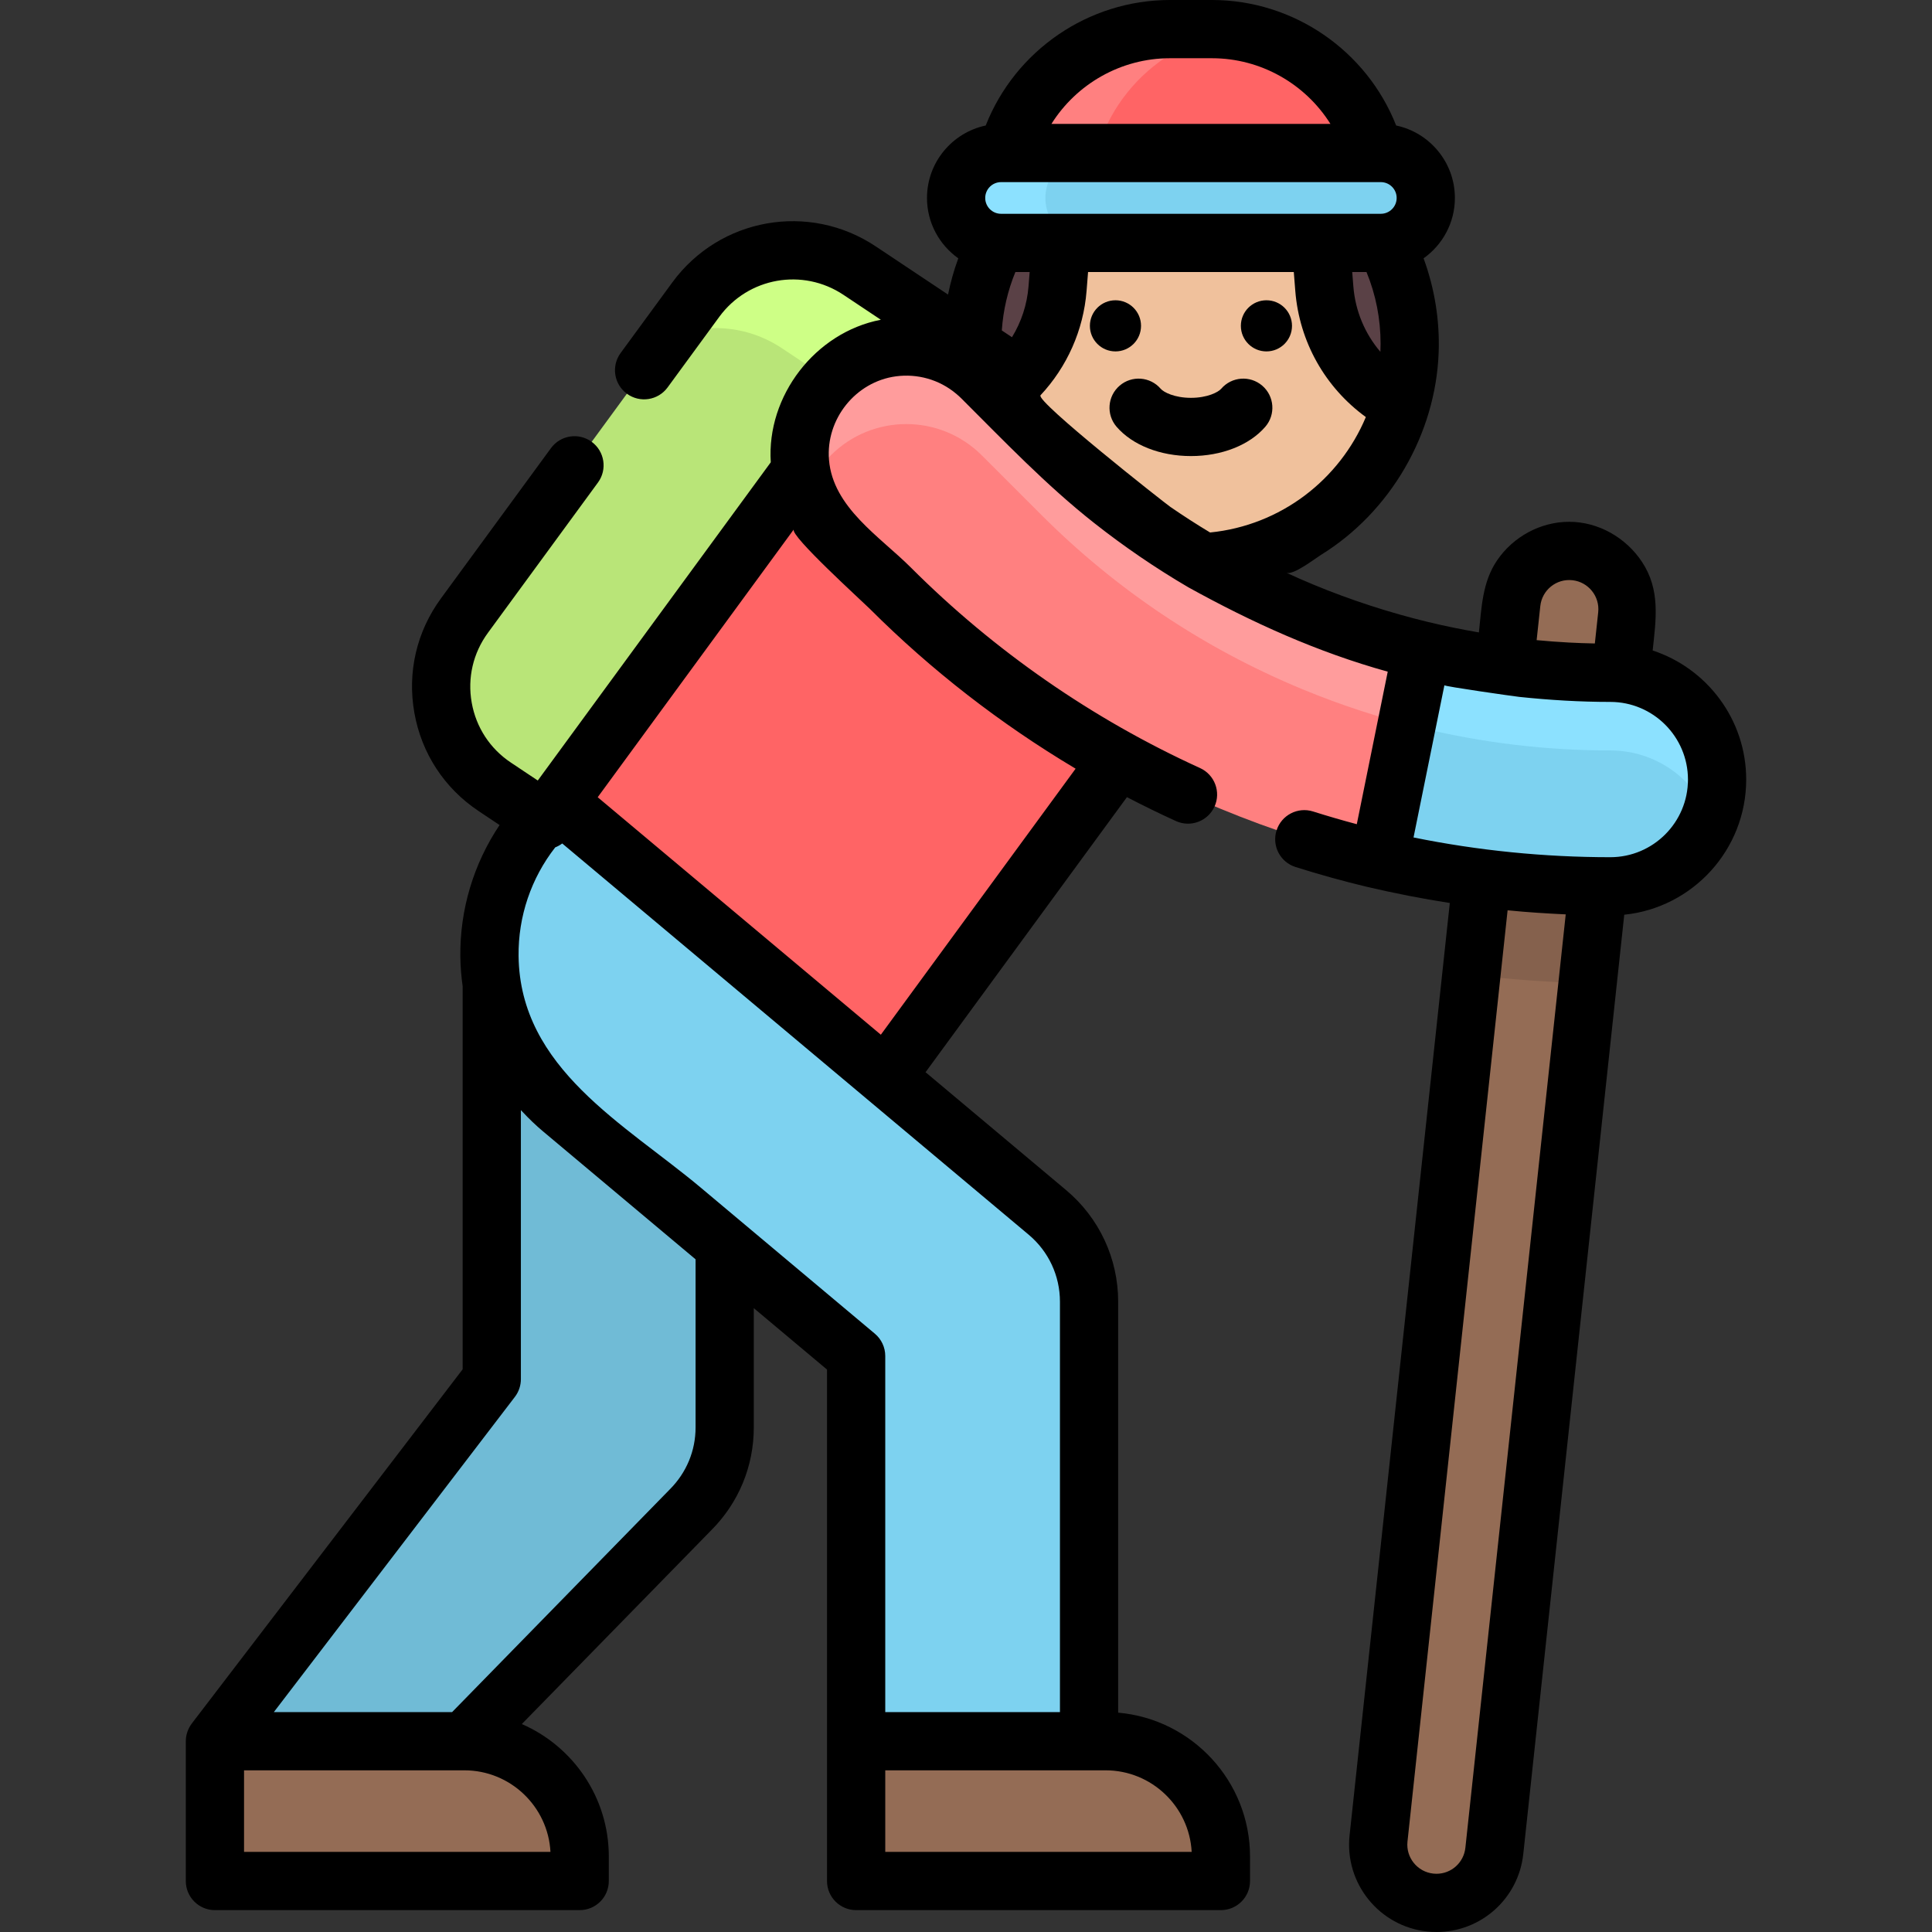 <?xml version="1.0" encoding="iso-8859-1"?>
<!-- Uploaded to: SVG Repo, www.svgrepo.com, Generator: SVG Repo Mixer Tools -->
<svg height="800px" width="800px" version="1.1" id="Layer_1" xmlns="http://www.w3.org/2000/svg" xmlns:xlink="http://www.w3.org/1999/xlink" 
	 viewBox="0 0 511.999 511.999" xml:space="preserve">
<rect x="0" y="0" width="511.999" height="511.999" fill="#333333" stroke="none"/>
<path style="fill:#B9E578;" d="M227.804,71.718c-14.2-9.467-33.336-6.075-43.418,7.695l-61.309,83.738
	c-10.729,14.654-7.071,35.296,8.041,45.371l34,22.667l99.02-135.247L227.804,71.718z"/>
<path style="fill:#CEFF86;" d="M227.804,71.718c-14.2-9.467-33.336-6.075-43.418,7.695l-7.392,10.095
	c9.586-4.093,20.962-3.397,30.235,2.785l36.335,24.224l-82.149,112.202l3.704,2.469l99.02-135.247L227.804,71.718z"/>
<path style="fill:#F0C19C;" d="M371.283,107.279L371.283,107.279L371.283,107.279l-8.505-35.348l-9.168-24.661l-4.849,1.458
	l-0.37-4.681l0.941-0.075c-9.503-6.809-21.139-10.831-33.721-10.831c-12.549,0-24.16,3.993-33.645,10.771l-0.076,0.06l0.942,0.075
	l-0.371,4.682l-4.85-1.458l-9.168,24.661l-8.505,35.348h0.001l0.036,0.124c7.038,24.087,29.276,41.686,55.637,41.686
	c26.381,0,48.632-17.625,55.653-41.74L371.283,107.279L371.283,107.279L371.283,107.279z"/>
<path style="fill:#70BBD6;" d="M123.06,461.437l-32.109,15.888l-33.994-15.888l73.367-95.943V251.674h61.726v126.605
	c0,8.185-3.252,16.035-9.04,21.823L123.06,461.437z"/>
<polygon style="fill:#FF6465;" points="323.554,164.179 233.276,95.941 134.256,231.189 224.534,299.426 "/>
<path style="fill:#946C55;" d="M380.686,504.284c-0.551,0-1.108-0.029-1.669-0.09c-8.473-0.911-14.604-8.518-13.694-16.993
	l35.199-327.418c0.911-8.474,8.524-14.607,16.993-13.694c8.473,0.911,14.604,8.519,13.694,16.993l-35.199,327.418
	C395.16,498.414,388.469,504.284,380.686,504.284z"/>
<path style="fill:#FF6465;" d="M321.184,7.716h-11.148c-24.712,0-44.745,20.033-44.745,44.745l0,0h100.64l0,0
	C365.93,27.749,345.897,7.716,321.184,7.716z"/>
<path style="fill:#FF8080;" d="M327.441,8.16c-2.045-0.286-4.133-0.445-6.257-0.445h-11.148c-24.712,0-44.745,20.033-44.745,44.745
	l0,0h23.662l0,0C288.952,29.874,305.693,11.205,327.441,8.16z"/>
<g>
	<path style="fill:#5A4146;" d="M349.331,43.973l-0.942,0.075l2.571,32.453c1.073,13.558,9.113,24.889,20.323,30.781
		c1.488-5.133,2.301-10.552,2.301-16.164C373.585,71.68,364.01,54.491,349.331,43.973z"/>
	<path style="fill:#5A4146;" d="M257.636,91.115c0,5.612,0.814,11.032,2.301,16.164c11.21-5.892,19.249-17.223,20.322-30.78
		l2.571-32.453l-0.942-0.075C267.211,54.491,257.636,71.68,257.636,91.115z"/>
</g>
<path style="fill:#7DD2F0;" d="M365.93,40.549H265.29c-6.579,0-11.912,5.333-11.912,11.913s5.333,11.913,11.912,11.913h100.64
	c6.579,0,11.913-5.333,11.913-11.913S372.51,40.549,365.93,40.549z"/>
<path style="fill:#8CE1FF;" d="M277.039,52.461c0-6.58,5.333-11.913,11.913-11.913h-23.662c-6.579,0-11.913,5.334-11.913,11.913
	s5.333,11.913,11.913,11.913h23.662C282.373,64.374,277.039,59.04,277.039,52.461z"/>
<path style="fill:#FF8080;" d="M376.781,172.37L376.781,172.37c-10.75-2.595-21.321-6.023-31.66-10.306
	c-26.012-10.774-49.295-26.331-69.204-46.239l-15.732-15.732c-11.047-11.047-28.96-11.05-40.01,0
	c-11.048,11.048-11.049,28.961,0,40.01l15.732,15.732c25.188,25.19,54.648,44.873,87.559,58.505
	c13.722,5.684,27.768,10.182,42.058,13.515l22.695-25.366L376.781,172.37z"/>
<path style="fill:#FF9C9C;" d="M218.557,101.863c-0.389,0.46-0.764,0.926-1.119,1.404c-0.019,0.026-0.039,0.049-0.058,0.075
	c-0.371,0.504-0.718,1.022-1.052,1.543c-0.08,0.127-0.159,0.253-0.238,0.381c-0.305,0.494-0.597,0.994-0.868,1.502
	c-0.02,0.036-0.041,0.071-0.061,0.108c-0.29,0.549-0.557,1.108-0.809,1.672c-0.052,0.118-0.104,0.237-0.155,0.356
	c-0.229,0.535-0.447,1.073-0.642,1.618c-0.012,0.034-0.027,0.068-0.038,0.102c-0.209,0.591-0.395,1.188-0.564,1.789
	c-0.028,0.099-0.053,0.199-0.08,0.298c-0.155,0.578-0.296,1.159-0.415,1.745c-0.004,0.022-0.01,0.043-0.014,0.066
	c-0.126,0.627-0.226,1.258-0.31,1.89c-0.009,0.07-0.016,0.141-0.026,0.211c-0.076,0.619-0.135,1.241-0.171,1.864
	c0,0.006-0.001,0.013-0.001,0.02c-0.036,0.654-0.048,1.31-0.04,1.965c0,0.038,0.002,0.075,0.003,0.112
	c0.023,1.315,0.135,2.629,0.339,3.931c0.001,0.009,0.003,0.019,0.005,0.028c0.315,1.986,0.84,3.943,1.579,5.838
	c0,0.001,0.001,0.002,0.001,0.004c1.38-3.539,3.492-6.859,6.35-9.718c11.049-11.049,28.962-11.047,40.01,0l15.732,15.732
	c19.909,19.908,43.191,35.466,69.204,46.239c10.339,4.283,20.911,7.712,31.66,10.306l0,0c2.825,0.682,5.668,1.284,8.517,1.85
	l-8.517-22.425l0,0c-10.75-2.595-21.321-6.023-31.66-10.306c-26.012-10.774-49.295-26.331-69.204-46.239l-15.732-15.732
	c-11.047-11.047-28.96-11.05-40.01,0c-0.456,0.456-0.886,0.927-1.304,1.405C218.766,101.618,218.661,101.741,218.557,101.863z"/>
<path style="fill:#7DD2F0;" d="M426.752,178.301c-16.964,0-33.674-1.998-49.971-5.931l-11.256,55.485
	c19.986,4.661,40.456,7.03,61.226,7.03c15.625,0,28.291-12.666,28.291-28.291S442.376,178.301,426.752,178.301z"/>
<path style="fill:#8CE1FF;" d="M376.781,172.37l-3.971,19.577c1.321,0.346,2.645,0.679,3.971,0.999l0,0
	c16.296,3.933,33.006,5.931,49.971,5.931c11.993,0,22.237,7.467,26.354,18.004c0.152-0.39,0.296-0.785,0.431-1.183
	c0.006-0.019,0.012-0.036,0.019-0.055c0.129-0.381,0.249-0.764,0.361-1.151c0.013-0.045,0.026-0.091,0.039-0.136
	c0.104-0.364,0.201-0.73,0.29-1.1c0.02-0.079,0.037-0.159,0.056-0.239c0.079-0.341,0.154-0.683,0.221-1.028
	c0.024-0.121,0.043-0.245,0.066-0.367c0.056-0.309,0.11-0.619,0.155-0.932c0.026-0.174,0.044-0.35,0.067-0.526
	c0.034-0.27,0.07-0.537,0.097-0.809c0.024-0.248,0.039-0.497,0.057-0.747c0.014-0.207,0.034-0.412,0.044-0.619
	c0.023-0.464,0.035-0.929,0.035-1.398c0-15.625-12.667-28.291-28.291-28.291c-8.482,0-16.901-0.499-25.236-1.491
	C393.181,175.817,384.929,174.336,376.781,172.37L376.781,172.37z"/>
<path style="opacity:0.1;enable-background:new    ;" d="M392.684,232.707l-2.751,25.591c10.21,1.28,20.496,2.026,30.8,2.236
	l2.762-25.697C413.14,234.713,402.863,234.001,392.684,232.707z"/>
<path style="fill:#7DD2F0;" d="M277.583,321.309L147.907,212.545l0,0c-24.654,21.709-24.19,60.275,0.979,81.385l78,65.421v102.086
	l29.698,18.526l32.029-18.526V344.955C288.612,335.83,284.575,327.173,277.583,321.309z"/>
<g>
	<path style="fill:#946C55;" d="M292.989,461.437h-66.103v37.052h96.669v-6.486C323.554,475.123,309.87,461.437,292.989,461.437z"/>
	<path style="fill:#946C55;" d="M123.06,461.437H56.957v37.052h96.669v-6.486C153.626,475.123,139.941,461.437,123.06,461.437z"/>
</g>
<circle cx="295.608" cy="86.351" r="6.776"/>
<circle cx="335.617" cy="86.351" r="6.776"/>
<path d="M334.51,102.209c-3.229-2.781-8.102-2.417-10.881,0.814c-0.801,0.931-3.687,2.408-8.018,2.408
	c-4.331,0-7.217-1.477-8.018-2.409c-2.781-3.229-7.652-3.595-10.881-0.815c-3.23,2.78-3.595,7.652-0.815,10.881
	c4.19,4.868,11.56,7.774,19.715,7.774c8.154,0,15.523-2.905,19.712-7.772C338.103,109.861,337.739,104.989,334.51,102.209z"/>
<path d="M462.759,206.591c0-15.938-10.412-29.482-24.788-34.209c0.896-8.336,2.072-16.044-2.812-23.454
	c-4.243-6.437-11.554-10.646-19.311-10.646c-7.62,0-14.853,3.958-19.12,10.246c-3.891,5.734-4.089,12.417-4.805,19.071
	c-4.471-0.768-8.917-1.668-13.331-2.733c-10.392-2.508-20.66-5.851-30.519-9.935c-2.429-1.006-4.826-2.069-7.197-3.157
	c1.811,0.78,7.691-3.796,9.162-4.704c18.429-11.366,30.438-32.044,31.221-53.677c0.307-8.466-1.078-16.987-3.995-24.937
	c5.01-3.56,8.295-9.397,8.295-15.997c0-9.43-6.686-17.322-15.564-19.2C362.19,13.433,342.85,0,321.184,0h-11.148
	c-21.666,0-41.006,13.433-48.81,33.261c-8.878,1.878-15.564,9.77-15.564,19.2c0,6.601,3.285,12.437,8.295,15.997
	c-1.147,3.126-2.054,6.34-2.717,9.609l-19.155-12.77c-17.683-11.788-41.369-7.59-53.923,9.557l-13.695,18.704
	c-2.517,3.439-1.771,8.266,1.668,10.784c3.437,2.516,8.266,1.772,10.784-1.668l13.695-18.705
	c7.663-10.466,22.12-13.028,32.913-5.833l9.902,6.602c-0.013,0.002-0.026,0.006-0.039,0.009
	c-17.341,3.359-30.279,20.163-29.125,37.76l-61.748,84.338l-7.116-4.745c-5.54-3.693-9.231-9.338-10.394-15.895
	c-1.163-6.556,0.364-13.126,4.297-18.498l29.165-39.835c2.517-3.438,1.771-8.266-1.668-10.784
	c-3.438-2.516-8.266-1.772-10.784,1.668l-29.165,39.835c-6.445,8.802-8.945,19.566-7.042,30.307
	c1.903,10.74,7.951,19.99,17.028,26.041l5.557,3.706c-6.852,10.215-10.55,22.348-10.399,34.907c0.032,2.629,0.251,5.229,0.611,7.8
	V362.88l-71.781,93.868c-0.027,0.035-0.046,0.074-0.073,0.11c-0.964,1.303-1.514,2.954-1.514,4.577v37.052
	c0,4.261,3.455,7.716,7.716,7.716h96.669c4.261,0,7.716-3.455,7.716-7.716v-6.486c0-15.697-9.5-29.211-23.05-35.112l50.175-51.334
	c7.287-7.287,11.299-16.975,11.299-27.279v-31.603l19.404,16.274v98.488v37.052c0,4.261,3.455,7.716,7.716,7.716h96.669
	c4.261,0,7.716-3.455,7.716-7.716v-6.486c0-19.983-15.393-36.428-34.942-38.127V344.955c0-11.436-5.026-22.21-13.788-29.558
	l-37.258-31.25l53.37-72.894c4.266,2.215,8.589,4.335,12.983,6.335c3.879,1.765,8.453,0.052,10.219-3.826s0.052-8.453-3.826-10.219
	c-28.43-12.939-54.58-31.072-76.664-53.166c-8.14-8.14-20.622-15.88-21.669-28.488c-0.897-10.793,7.032-20.74,17.773-22.159
	c5.597-0.739,11.43,0.81,15.982,4.66c0.438,0.371,0.871,0.75,1.268,1.146c11.408,11.381,22.582,23.086,35.264,33.081
	c7.906,6.231,16.243,11.928,24.929,17.017c0.01,0.006,0.021,0.012,0.039,0.023c16.882,9.331,34.185,17.175,52.814,22.343
	l-8.199,40.422c-3.841-1.024-7.72-2.152-11.589-3.373c-4.066-1.283-8.398,0.972-9.681,5.036c-1.283,4.064,0.972,8.398,5.036,9.681
	c6.306,1.991,12.643,3.75,18.891,5.246c7.278,1.702,14.605,3.146,21.991,4.289l-26.56,247.075
	c-1.364,12.69,7.85,24.125,20.54,25.489c0.824,0.088,1.664,0.134,2.494,0.134c11.842,0,21.729-8.888,22.996-20.674l26.759-248.915
	C448.569,240.556,462.759,225.2,462.759,206.591z M320.684,141.116c-3.545-2.134-7.026-4.375-10.436-6.721
	c-0.037-0.025-0.074-0.05-0.111-0.076c-1.613-1.119-35.809-28.051-34.386-29.574c7.023-7.518,11.374-17.212,12.199-27.637
	l0.397-5.018h54.522l0.397,5.017c1.07,13.519,7.933,25.591,18.697,33.419C355.014,127.108,339.434,139.241,320.684,141.116z
	 M365.868,91.115c0,0.711-0.021,1.417-0.05,2.121c-4.103-4.799-6.65-10.822-7.166-17.347l-0.3-3.799h3.784
	C364.614,78.116,365.868,84.495,365.868,91.115z M365.931,48.264c2.315,0,4.197,1.883,4.197,4.197c0,2.315-1.883,4.197-4.197,4.197
	h-15.932H281.22H265.29c-2.315,0-4.197-1.883-4.197-4.197c0-2.315,1.883-4.197,4.197-4.197h1.616h97.407H365.931z M272.568,75.891
	c-0.383,4.834-1.906,9.437-4.384,13.474l-2.696-1.797c0.369-5.355,1.565-10.537,3.599-15.477h3.783L272.568,75.891z M310.036,15.432
	h11.148c12.962,0,24.748,6.806,31.393,17.401h-73.936C285.288,22.238,297.074,15.432,310.036,15.432z M145.877,490.773H64.673
	v-21.621h58.386l0,0C135.248,469.153,145.237,478.744,145.877,490.773z M184.335,333.732v44.546c0,6.183-2.407,11.995-6.841,16.431
	l-57.682,59.013H72.57l63.883-83.541c1.029-1.346,1.586-2.993,1.586-4.687v-71.296c0.134,0.146,0.281,0.281,0.416,0.426
	c1.716,1.844,3.54,3.599,5.471,5.217L184.335,333.732z M315.806,490.773h-81.204v-21.621h54.011h4.376
	C305.176,469.153,315.166,478.744,315.806,490.773z M280.896,344.955v108.767h-46.295v-94.371c0-2.282-1.009-4.445-2.757-5.911
	c-15.375-12.896-30.746-25.797-46.121-38.691c-20.077-16.838-47.936-31.545-48.295-61.379c-0.128-10.523,3.347-20.654,9.713-28.81
	c0.657-0.252,1.281-0.6,1.856-1.03l26.131,21.917c0,0,54.705,45.883,54.708,45.885l42.789,35.889
	C277.882,331.629,280.896,338.093,280.896,344.955z M285.047,203.712l-51.615,70.497l-75.035-62.934l6.643-9.073l45.322-61.901
	c-1.107,1.594,18.196,19.097,20.089,20.989c0.028,0.028,0.058,0.055,0.085,0.082c16.257,16.241,34.527,30.402,54.253,42.181
	C284.877,203.605,284.961,203.66,285.047,203.712z M407.225,169.641l0.971-9.033c0.452-4.208,4.221-7.307,8.497-6.846
	c4.23,0.455,7.302,4.266,6.846,8.497l-0.889,8.266c-2.309-0.043-4.615-0.124-6.921-0.248
	C412.891,170.123,410.054,169.913,407.225,169.641z M388.339,489.676c-0.423,3.929-3.712,6.892-7.652,6.892
	c-0.281,0-0.565-0.015-0.844-0.045c-4.23-0.455-7.302-4.266-6.846-8.497l26.531-246.786c0.11,0.011,0.221,0.017,0.331,0.028
	c4.961,0.497,9.936,0.807,14.915,1.043c0.053,0.002,0.106,0.006,0.158,0.009L388.339,489.676z M426.752,227.167
	c-17.494,0-35.008-1.751-52.153-5.231l8.182-40.332c-0.063,0.285,18.204,2.902,19.867,3.083c8.007,0.838,16.051,1.328,24.104,1.328
	c11.345,0,20.575,9.23,20.575,20.575C447.327,217.937,438.097,227.167,426.752,227.167z"/>
</svg>